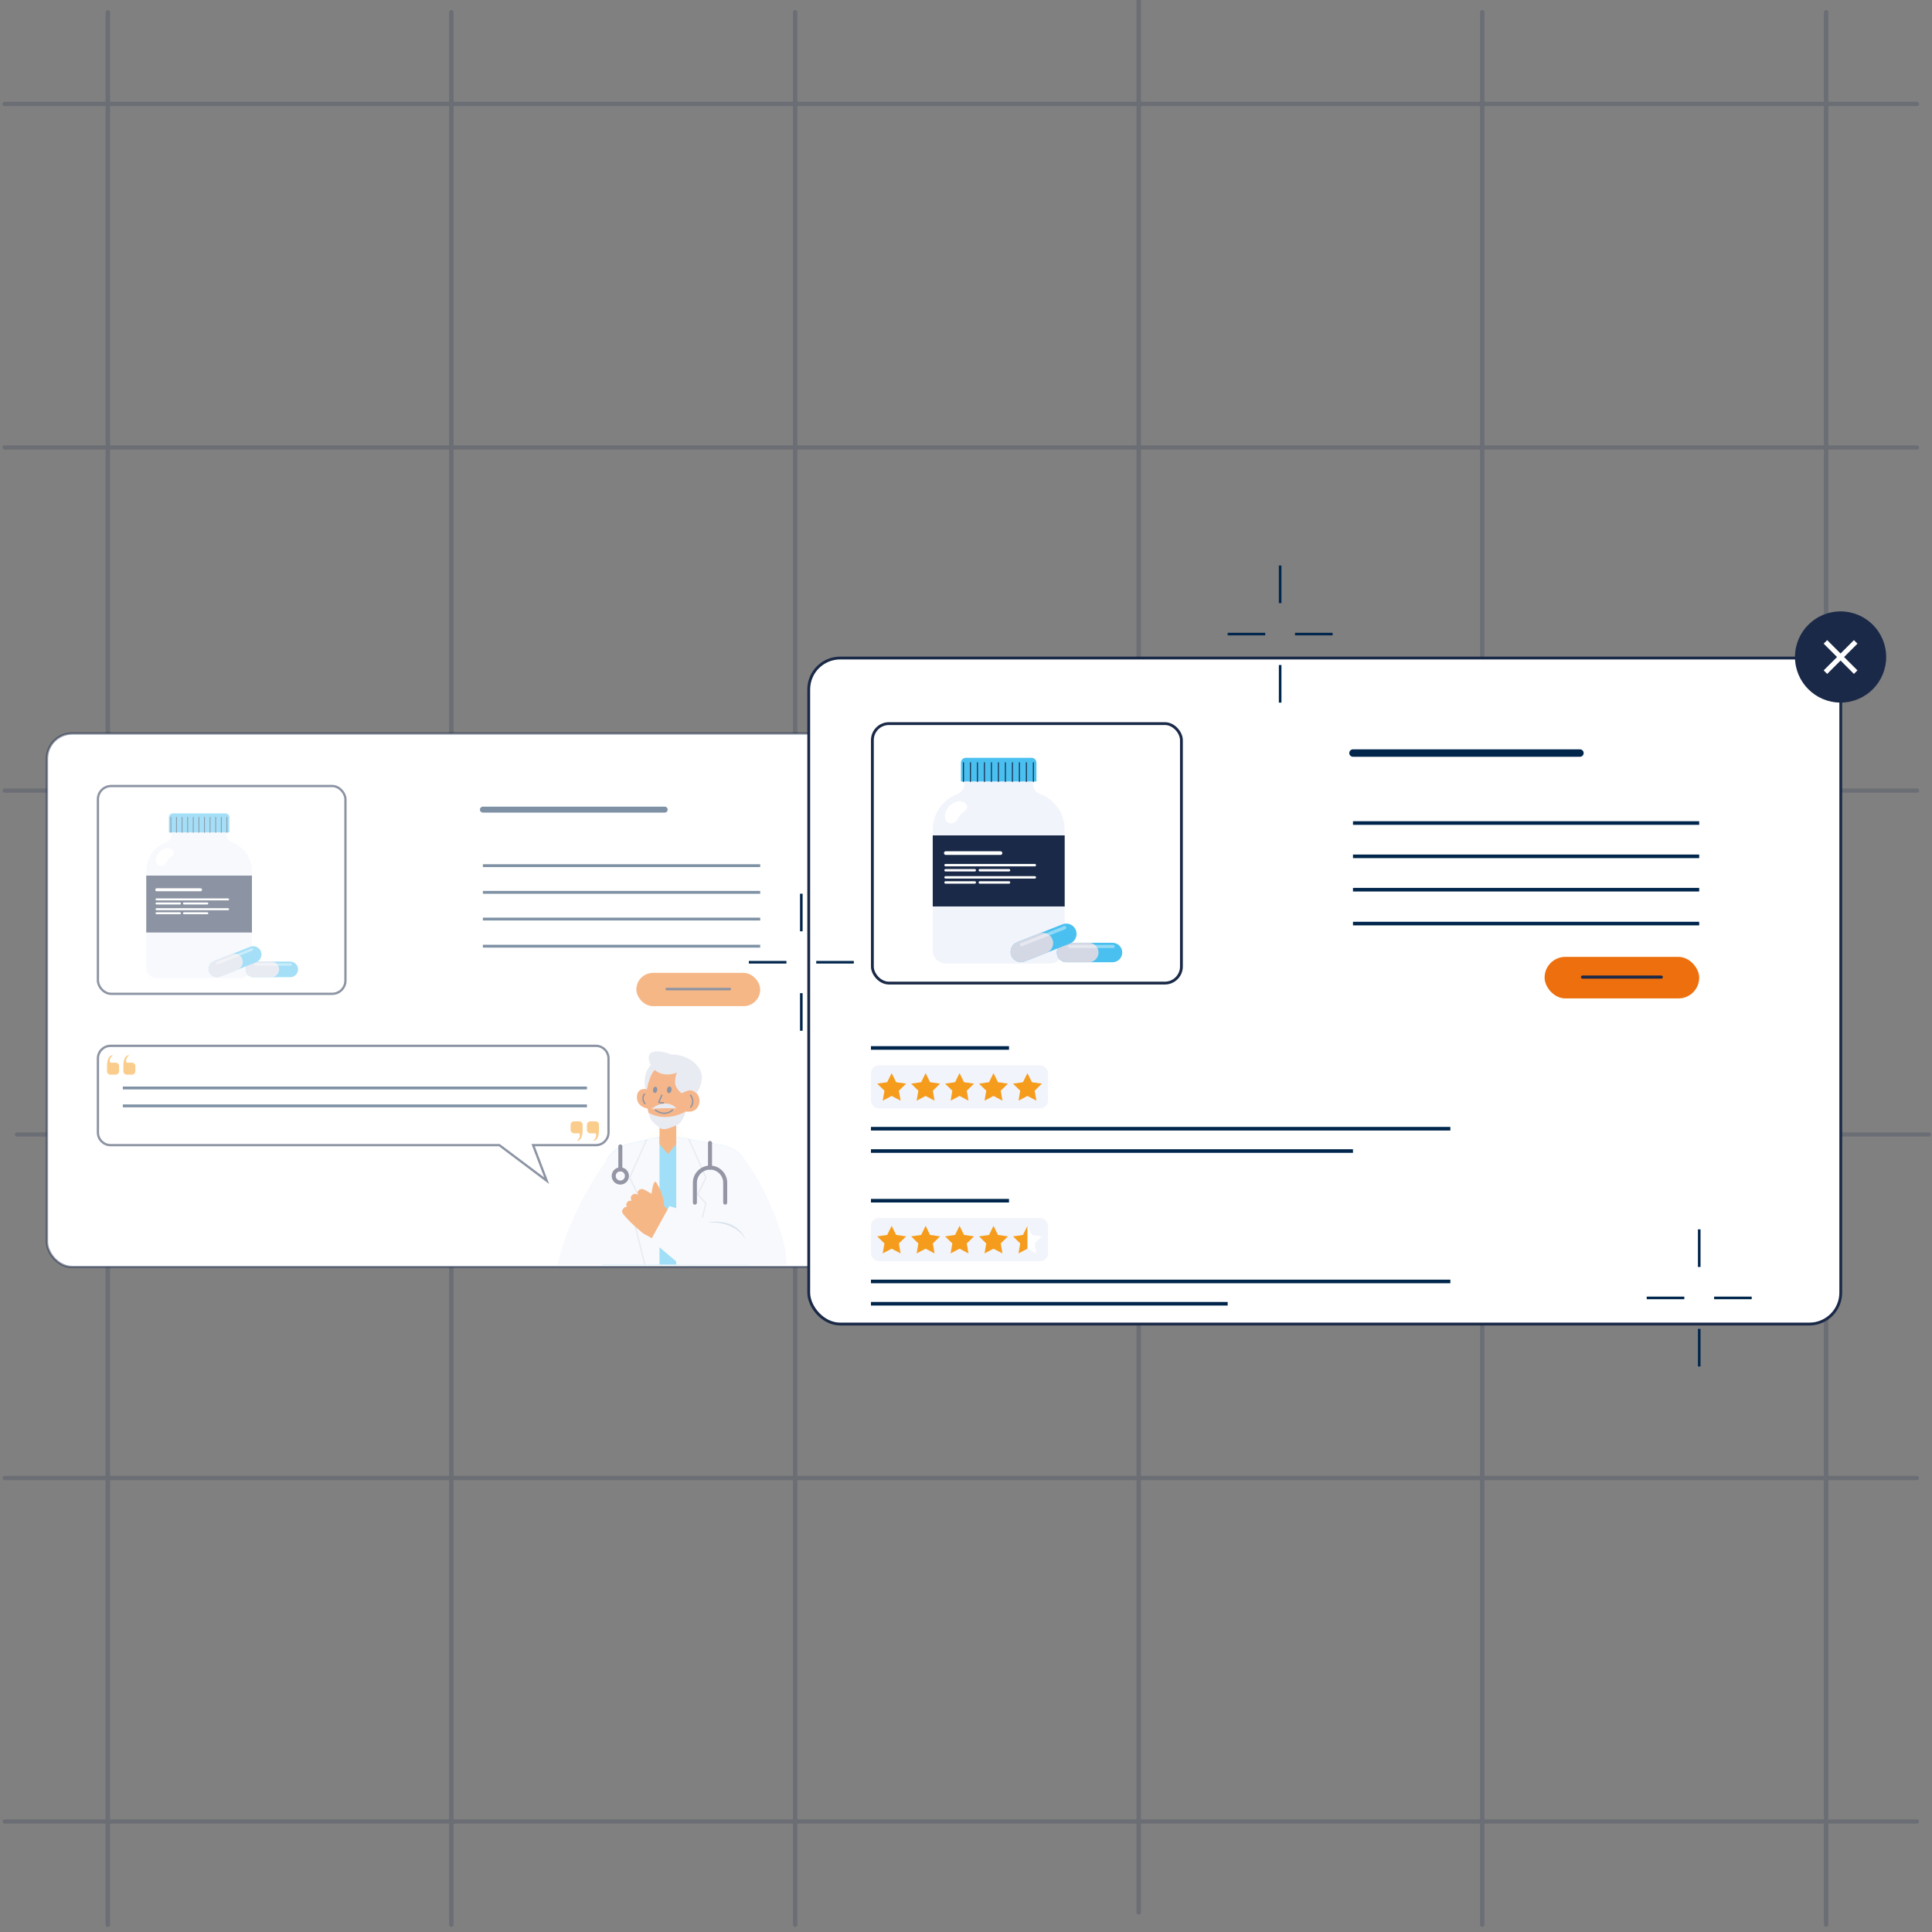 <svg xmlns="http://www.w3.org/2000/svg" id="Ebene_1" data-name="Ebene 1" viewBox="0 0 500 500"><rect x="0" y="0" width="500" height="500" fill="#808080" stroke="none"/><defs><style>      .cls-1, .cls-2, .cls-3, .cls-4, .cls-5, .cls-6, .cls-7, .cls-8, .cls-9, .cls-10, .cls-11, .cls-12, .cls-13, .cls-14, .cls-15, .cls-16, .cls-17, .cls-18, .cls-19, .cls-20, .cls-21 {        stroke-miterlimit: 10;      }      .cls-1, .cls-2, .cls-22, .cls-23 {        fill: #fff;      }      .cls-1, .cls-2, .cls-7, .cls-8, .cls-9, .cls-11, .cls-17 {        stroke: #1a2947;      }      .cls-1, .cls-17 {        stroke-width: .59px;      }      .cls-2 {        stroke-width: .73px;      }      .cls-3 {        stroke-width: .77px;      }      .cls-3, .cls-4, .cls-5, .cls-6, .cls-7, .cls-8, .cls-9, .cls-10, .cls-11, .cls-12, .cls-13, .cls-14, .cls-24, .cls-15, .cls-16, .cls-17, .cls-18, .cls-19, .cls-20, .cls-21 {        fill: none;      }      .cls-3, .cls-4, .cls-5, .cls-7, .cls-8, .cls-9, .cls-10, .cls-11, .cls-12, .cls-24, .cls-15, .cls-16, .cls-18 {        stroke-linecap: round;      }      .cls-3, .cls-4, .cls-13, .cls-14, .cls-15, .cls-16 {        stroke: #fff;      }      .cls-4 {        stroke-width: .96px;      }      .cls-25 {        fill: #1b2948;      }      .cls-5 {        stroke-width: 1.54px;      }      .cls-5, .cls-18, .cls-19, .cls-20, .cls-21 {        stroke: #00264c;      }      .cls-22 {        opacity: .4;      }      .cls-26 {        fill: #f59c1c;      }      .cls-6 {        stroke: #1b2948;      }      .cls-6, .cls-12 {        stroke-width: .35px;      }      .cls-27 {        fill: #f59c1c;      }      .cls-28 {        fill: #41c0f0;      }      .cls-29 {        fill: #eb6d18;      }      .cls-7 {        stroke-width: .21px;      }      .cls-8 {        stroke-width: .64px;      }      .cls-9 {        stroke-width: .8px;      }      .cls-10 {        stroke: #1a2a48;        stroke-width: 1.1px;      }      .cls-11 {        stroke-width: .26px;      }      .cls-12 {        stroke: #d4d8e5;      }      .cls-13 {        stroke-width: 1.03px;      }      .cls-14 {        stroke-width: 1.29px;      }      .cls-30 {        fill: #d4d8e5;      }      .cls-31 {        opacity: .5;      }      .cls-32 {        opacity: .2;      }      .cls-33 {        fill: #b4c6da;      }      .cls-24 {        stroke: #292d4b;        stroke-linejoin: round;        stroke-width: 1.04px;      }      .cls-34 {        fill: #fffdf8;      }      .cls-15 {        stroke-width: .63px;      }      .cls-16 {        stroke-width: .51px;      }      .cls-35 {        fill: #1a2947;      }      .cls-36 {        fill: #49c0ef;      }      .cls-18 {        stroke-width: 1.92px;      }      .cls-19 {        stroke-width: .67px;      }      .cls-20 {        stroke-width: .74px;      }      .cls-37 {        fill: #f2f4fb;      }      .cls-38 {        fill: #f2f4fb;      }      .cls-21 {        stroke-width: .93px;      }      .cls-39 {        fill: #ed6f0e;      }    </style></defs><g class="cls-32"><path class="cls-10" d="M383.6,3.2v494.9"></path><path class="cls-10" d="M294.7,0v494.9"></path><path class="cls-10" d="M472.6,3.2v494.9"></path><path class="cls-10" d="M205.8,3.2v494.9"></path><path class="cls-10" d="M27.9,3.2v494.9"></path><path class="cls-10" d="M116.8,3.2v494.9"></path><path class="cls-10" d="M496.1,382.5H1.2"></path><path class="cls-10" d="M499.2,293.6H4.4"></path><path class="cls-10" d="M496.1,471.4H1.2"></path><path class="cls-10" d="M496.1,204.6H1.2"></path><path class="cls-10" d="M496.1,26.9H1.2"></path><path class="cls-10" d="M496.1,115.8H1.2"></path><path class="cls-10" d="M383.6,3.2v494.9"></path><path class="cls-10" d="M294.7,0v494.9"></path><path class="cls-10" d="M472.6,3.2v494.9"></path><path class="cls-10" d="M205.8,3.2v494.9"></path><path class="cls-10" d="M27.9,3.2v494.9"></path><path class="cls-10" d="M116.8,3.2v494.9"></path></g><g><g><rect class="cls-23" x="12.15" y="189.83" width="213.93" height="138.06" rx="6.51" ry="6.51"></rect><g><circle class="cls-35" cx="226.04" cy="189.62" r="9.45"></circle><g><line class="cls-13" x1="229.18" y1="186.48" x2="222.91" y2="192.76"></line><line class="cls-13" x1="229.18" y1="192.76" x2="222.91" y2="186.48"></line></g></g><g class="cls-31"><g><rect class="cls-17" x="12.15" y="189.83" width="213.93" height="138.06" rx="6.51" ry="6.51"></rect><rect class="cls-17" x="25.34" y="203.42" width="64.06" height="53.78" rx="3.43" ry="3.43"></rect><g><g><path class="cls-37" d="M65.2,225.41v24.63c0,1.72-1.4,3.12-3.12,3.12h-21.57c-1.47,0-2.66-1.19-2.66-2.66v-25.09c0-3.4,2.13-6.3,5.13-7.43.86-.33,1.44-1.15,1.44-2.07v-2.44h14.22v2.49c0,.89.55,1.7,1.39,2.01,3.02,1.12,5.18,4.03,5.18,7.45Z"></path><path class="cls-36" d="M59.35,211.52v3.9h-15.64v-3.9c0-.06,0-.12.02-.18.09-.47.5-.83,1-.83h13.62c.5,0,.91.36,1,.83.01.06.02.12.02.18Z"></path><rect class="cls-35" x="37.85" y="226.6" width="27.35" height="14.73"></rect><path class="cls-23" d="M43.52,222.39c-.34.39-.54,1.08-.91,1.34-.71.5-1.35.5-1.83.02-.73-.73-.48-2.26.58-3.31,1.05-1.05,2.51-1.23,3.23-.5.54.54.46,1.12-.06,1.56-.23.2-.58.39-1.01.89Z"></path><line class="cls-3" x1="40.57" y1="230.27" x2="51.9" y2="230.27"></line><g><line class="cls-16" x1="40.51" y1="232.76" x2="59.02" y2="232.76"></line><line class="cls-16" x1="40.51" y1="233.82" x2="46.57" y2="233.82"></line><line class="cls-16" x1="47.61" y1="233.82" x2="53.66" y2="233.82"></line><line class="cls-16" x1="40.51" y1="235.3" x2="59.02" y2="235.3"></line><line class="cls-16" x1="40.51" y1="236.35" x2="46.57" y2="236.35"></line><line class="cls-16" x1="47.61" y1="236.35" x2="53.66" y2="236.35"></line></g><g><line class="cls-7" x1="58.72" y1="215.42" x2="58.72" y2="211.52"></line><line class="cls-7" x1="44.22" y1="215.42" x2="44.22" y2="211.52"></line><line class="cls-7" x1="45.67" y1="215.42" x2="45.67" y2="211.52"></line><line class="cls-7" x1="48.57" y1="215.42" x2="48.57" y2="211.52"></line><line class="cls-7" x1="51.47" y1="215.42" x2="51.47" y2="211.52"></line><line class="cls-7" x1="50.02" y1="215.42" x2="50.02" y2="211.52"></line><line class="cls-7" x1="52.92" y1="215.42" x2="52.92" y2="211.52"></line><line class="cls-7" x1="55.82" y1="215.42" x2="55.82" y2="211.52"></line><line class="cls-7" x1="54.37" y1="215.42" x2="54.37" y2="211.52"></line><line class="cls-7" x1="57.27" y1="215.42" x2="57.27" y2="211.52"></line><line class="cls-7" x1="47.12" y1="215.42" x2="47.12" y2="211.52"></line></g></g><g><g><path class="cls-36" d="M77.14,250.87c0,.55-.23,1.06-.59,1.43s-.87.59-1.43.59h-9.53c-1.11,0-2.02-.91-2.02-2.02,0-.55.23-1.06.59-1.43.37-.37.87-.59,1.43-.59h9.53c1.11,0,2.02.91,2.02,2.02Z"></path><path class="cls-30" d="M72.23,250.87c0,.55-.23,1.06-.59,1.43-.37.37-.87.59-1.43.59h-4.61c-1.11,0-2.02-.91-2.02-2.02,0-.55.23-1.06.59-1.43.37-.37.87-.59,1.43-.59h4.61c1.11,0,2.02.91,2.02,2.02Z"></path><rect class="cls-22" x="65.91" y="249.3" width="9.66" height=".64" rx=".29" ry=".29"></rect></g><g><path class="cls-36" d="M67.53,246.24c.22.55.19,1.13-.03,1.64-.22.5-.63.92-1.17,1.14l-9.4,3.71c-1.09.43-2.34-.11-2.77-1.21-.22-.55-.19-1.13.03-1.64.22-.5.63-.92,1.17-1.14l9.4-3.71c1.09-.43,2.34.11,2.78,1.2Z"></path><path class="cls-30" d="M62.68,248.15c.22.55.19,1.13-.03,1.64-.22.5-.63.92-1.17,1.14l-4.55,1.8c-1.09.43-2.34-.11-2.77-1.21-.22-.55-.19-1.13.03-1.64.22-.5.63-.92,1.17-1.14l4.55-1.8c1.09-.43,2.34.11,2.77,1.2Z"></path><rect class="cls-22" x="55.6" y="247.15" width="10.24" height=".67" rx=".3" ry=".3" transform="translate(-86.58 39.55) rotate(-21.53)"></rect></g></g></g></g><g><line class="cls-5" x1="124.97" y1="209.53" x2="172.02" y2="209.53"></line><line class="cls-20" x1="124.97" y1="224.03" x2="196.74" y2="224.03"></line><line class="cls-20" x1="124.97" y1="230.94" x2="196.74" y2="230.94"></line><line class="cls-20" x1="124.97" y1="237.85" x2="196.74" y2="237.85"></line><line class="cls-20" x1="124.97" y1="244.87" x2="196.74" y2="244.87"></line></g><g id="Arzt"><ellipse class="cls-34" cx="172.84" cy="296.97" rx="5.95" ry="5.3"></ellipse><path class="cls-28" d="M193.87,327.3h-37.88v-23.15c0-3.81,2.61-7.13,6.32-8.03l8.36-1.95h4.33l12.1,2.23c3.92.72,6.77,4.14,6.77,8.12v22.78Z"></path><g><path class="cls-37" d="M158.08,298.67h0s-.01.01-.04.05c-.32.37-.61.76-.86,1.17-2.6,3.66-10.15,15.04-12.9,27.41h26.4v-33.13l-8.36,1.95c-1.69.41-3.14,1.32-4.23,2.55Z"></path><path class="cls-37" d="M198.52,309.89c-2.49-5.28-4.63-8.41-6.26-10.27-.6-.81-1.34-1.51-2.2-2.06-.72-.51-1.12-.6-1.12-.6h0c-.58-.25-1.19-.44-1.83-.56l-12.1-2.23v33.13h28.5s.69-5.36-4.99-17.42Z"></path></g><polygon class="cls-39" points="175.01 296.11 172.84 298.66 170.68 296.11 170.68 289.45 175.01 289.45 175.01 296.11"></polygon><polyline class="cls-12" points="178.26 294.78 182.69 304.76 180.59 309.1 182.69 311.41 178.79 327.3"></polyline><polyline class="cls-12" points="167.32 294.96 162.97 304.76 165.07 309.1 162.97 311.41 166.87 327.3"></polyline><path class="cls-39" d="M173.09,313.27c-.51-.43-.92-.85-1.26-1.24.1-1.03-.33-2.28-.6-3.1,0,0-.19-1.01-1.4-2.9-.04-.07-.13-.2-.25-.2-.47,0-.82,2.01-.85,2.22-.06.37-.09.68-.1.89-.69-.39-.63-.37-1.87-1.05-.9-.44-1.43.12-1.43.12-.58.59-.23,1.14-.12,1.3h0c-.34-.19-.95-.72-1.69.05-.56.58-.13,1.44.25,1.72l.15-.12c-.25-.21-1.05-.43-1.52.09-.49.55-.31,1.07-.14,1.33-.27-.11-.63-.07-1.01.49-.55.8-.11,1.04.22,1.57,2,2.42,4.95,4.73,4.95,4.73.27.17.83.51,1.6.89.75.37,7.63,5.68,8.12,5.85,1.04-1.22,4.47-5.56,5.03-6.36-.52-.29-7.46-5.74-8.09-6.26Z"></path><path class="cls-37" d="M176,327.3l-7.57-6.39,4.82-8.77s15.44,4.45,20.63,9.81l3.74,5.36h-21.62Z"></path><path class="cls-33" d="M183.02,316.43s6.92-.95,10.12,4.6c0,0-1.29-3.24-4.43-4.3-3.14-1.06-5.68-.3-5.68-.3Z"></path><path class="cls-24" d="M179.84,311.24v-5.15c0-2.15,1.76-3.92,3.92-3.92h0c2.15,0,3.92,1.76,3.92,3.92v5.15"></path><line class="cls-24" x1="183.75" y1="302.18" x2="183.75" y2="295.79"></line><path class="cls-24" d="M162.25,304.34c0,.94-.76,1.71-1.71,1.71s-1.71-.76-1.71-1.71.76-1.71,1.71-1.71,1.71.76,1.71,1.71Z"></path><line class="cls-24" x1="160.54" y1="302.63" x2="160.54" y2="296.69"></line><path class="cls-29" d="M167.8,278.97s-1.49,7.06.76,10.49c2.25,3.43,5.26,2.49,6.62,1.48,1.83-1.36,2.24-3.29,2.24-3.29,0,0,2.48.54,3.34-1.48.91-2.12-.61-3.86-1.86-3.99-1.24-.12-1.39.1-1.39.1l.4-2.27s-7.43-8.54-10.11-1.05Z"></path><path class="cls-29" d="M168.95,282.31s-3.74-1.67-4.09,1.24c-.4,3.38,3.65,3.48,3.65,3.48l.44-4.72Z"></path><ellipse class="cls-25" cx="173.19" cy="282.03" rx=".86" ry=".59" transform="translate(-132.72 408.34) rotate(-80.88)"></ellipse><ellipse class="cls-25" cx="169.54" cy="282.03" rx=".8" ry=".55" transform="translate(-135.79 404.74) rotate(-80.88)"></ellipse><path class="cls-6" d="M171.33,283.32s-.7,1.54-.81,1.86,1.32.24,1.32.24"></path><path class="cls-6" d="M178.68,286.6s1.39-1.35-.05-3.26"></path><path class="cls-6" d="M166.87,283.04s-1.12,1.14.11,2.68"></path><path class="cls-30" d="M176.41,282.93s-1.8-1.22-1.7-3.07c.11-1.85.52-2.32.52-2.32,0,0-1.86.99-4.16.29-2.61-.79-4.05-4.37-2.63-5.35,1.59-1.09,5.44.44,5.44.44,0,0,4.04-.22,6.68,2.99,2.64,3.21-.32,6.99-.32,6.99,0,0-.78-1.65-3.83.04Z"></path><path class="cls-30" d="M169.16,274.75s-1.74,1.59-2.14,3.52c-.41,1.93,0,3.57,0,3.57h.39s.94-4.69,2.45-5.12c1.51-.43-.7-1.97-.7-1.97Z"></path><path class="cls-6" d="M174.14,287.2s-1.85,2.02-4.6.06"></path><path class="cls-30" d="M175.07,286.84s-4.32-.16-6.46.19c.63-.56,1.23-.86,1.62-1.02,1.32-.54,2.93-.62,4.14.22.23.16.71.62.71.62Z"></path><path class="cls-30" d="M177.42,287.66s-4.77,2.99-9.54.34c.28,1.45.55,2.16,2.83,3.87,1.16.87,2.76-.05,4.53-.72,1.45-.55,2.19-3.49,2.19-3.49Z"></path></g><path class="cls-1" d="M154.22,270.66H28.61c-1.8,0-3.27,1.46-3.27,3.27v19.16c0,1.8,1.46,3.27,3.27,3.27h100.62l12.25,9.21-3.51-9.21h16.24c1.8,0,3.27-1.46,3.27-3.27v-19.16c0-1.8-1.46-3.27-3.27-3.27Z"></path><g><path class="cls-26" d="M155.01,292.35v-1.26c0-.49-.4-.89-.89-.89h-1.33c-.49,0-.89.4-.89.89v1.33c0,.49.4.89.89.89h1.33c.05,0,0,0,.05,0,.49,1.09-.71,1.94-.71,1.94,1.7,0,1.55-2.91,1.55-2.91Z"></path><path class="cls-26" d="M150.79,292.35v-1.26c0-.49-.4-.89-.89-.89h-1.33c-.49,0-.89.4-.89.89v1.33c0,.49.4.89.89.89h1.33c.05,0,0,0,.05,0,.49,1.09-.71,1.94-.71,1.94,1.7,0,1.55-2.91,1.55-2.91Z"></path></g><g><path class="cls-26" d="M27.7,275.97v1.26c0,.49.4.89.89.89h1.33c.49,0,.89-.4.89-.89v-1.33c0-.49-.4-.89-.89-.89h-1.33c-.05,0,0,0-.05,0-.49-1.09.71-1.94.71-1.94-1.7,0-1.55,2.91-1.55,2.91Z"></path><path class="cls-26" d="M31.92,275.97v1.26c0,.49.4.89.89.89h1.33c.49,0,.89-.4.89-.89v-1.33c0-.49-.4-.89-.89-.89h-1.33c-.05,0,0,0-.05,0-.49-1.09.71-1.94.71-1.94-1.7,0-1.55,2.91-1.55,2.91Z"></path></g><line class="cls-20" x1="31.79" y1="281.57" x2="151.9" y2="281.57"></line><line class="cls-20" x1="31.79" y1="286.2" x2="151.9" y2="286.2"></line><rect class="cls-39" x="164.69" y="251.78" width="32.05" height="8.61" rx="4.3" ry="4.3"></rect><line class="cls-8" x1="172.55" y1="255.97" x2="188.88" y2="255.97"></line></g></g><g><g><rect class="cls-2" x="209.3" y="170.3" width="267.09" height="172.36" rx="8.13" ry="8.13"></rect><rect class="cls-2" x="225.77" y="187.27" width="79.98" height="67.15" rx="4.28" ry="4.28"></rect><g><g><path class="cls-37" d="M275.54,214.71v30.75c0,2.15-1.74,3.9-3.89,3.9h-26.93c-1.83,0-3.32-1.49-3.32-3.32v-31.32c0-4.24,2.66-7.86,6.41-9.28,1.08-.41,1.79-1.44,1.79-2.59v-3.04h17.75v3.11c0,1.11.69,2.12,1.73,2.51,3.78,1.4,6.47,5.04,6.47,9.3Z"></path><path class="cls-36" d="M268.23,197.38v4.86h-19.53v-4.86c0-.08,0-.15.02-.23.11-.59.62-1.03,1.24-1.03h17c.62,0,1.13.45,1.24,1.03.01.07.02.15.02.23Z"></path><rect class="cls-35" x="241.39" y="216.2" width="34.15" height="18.39"></rect><path class="cls-23" d="M248.47,210.95c-.42.48-.67,1.35-1.14,1.67-.89.62-1.69.62-2.28.03-.91-.91-.59-2.82.72-4.13s3.13-1.53,4.04-.63c.68.68.57,1.4-.07,1.95-.29.24-.73.49-1.26,1.11Z"></path><line class="cls-4" x1="244.78" y1="220.78" x2="258.92" y2="220.78"></line><g><line class="cls-15" x1="244.71" y1="223.9" x2="267.81" y2="223.9"></line><line class="cls-15" x1="244.71" y1="225.22" x2="252.27" y2="225.22"></line><line class="cls-15" x1="253.57" y1="225.22" x2="261.13" y2="225.22"></line><line class="cls-15" x1="244.71" y1="227.06" x2="267.81" y2="227.06"></line><line class="cls-15" x1="244.71" y1="228.38" x2="252.27" y2="228.38"></line><line class="cls-15" x1="253.57" y1="228.38" x2="261.13" y2="228.38"></line></g><g><line class="cls-11" x1="267.44" y1="202.25" x2="267.44" y2="197.38"></line><line class="cls-11" x1="249.34" y1="202.25" x2="249.34" y2="197.38"></line><line class="cls-11" x1="251.15" y1="202.25" x2="251.15" y2="197.38"></line><line class="cls-11" x1="254.77" y1="202.25" x2="254.77" y2="197.38"></line><line class="cls-11" x1="258.39" y1="202.25" x2="258.39" y2="197.38"></line><line class="cls-11" x1="256.58" y1="202.25" x2="256.58" y2="197.38"></line><line class="cls-11" x1="260.2" y1="202.25" x2="260.2" y2="197.38"></line><line class="cls-11" x1="263.82" y1="202.25" x2="263.82" y2="197.38"></line><line class="cls-11" x1="262.01" y1="202.25" x2="262.01" y2="197.38"></line><line class="cls-11" x1="265.63" y1="202.25" x2="265.63" y2="197.38"></line><line class="cls-11" x1="252.96" y1="202.25" x2="252.96" y2="197.38"></line></g></g><g><g><path class="cls-36" d="M290.44,246.51c0,.69-.28,1.32-.74,1.78s-1.09.74-1.78.74h-11.9c-1.39,0-2.52-1.13-2.52-2.52,0-.69.28-1.32.74-1.78.46-.46,1.09-.74,1.78-.74h11.9c1.39,0,2.52,1.13,2.52,2.52Z"></path><path class="cls-30" d="M284.3,246.51c0,.69-.28,1.32-.74,1.78-.46.46-1.09.74-1.78.74h-5.76c-1.39,0-2.52-1.13-2.52-2.52,0-.69.28-1.32.74-1.78.46-.46,1.09-.74,1.78-.74h5.76c1.39,0,2.52,1.13,2.52,2.52Z"></path><rect class="cls-22" x="276.42" y="244.55" width="12.06" height=".79" rx=".36" ry=".36"></rect></g><g><path class="cls-36" d="M278.43,240.72c.27.68.23,1.41-.04,2.04-.27.63-.78,1.15-1.47,1.42l-11.73,4.63c-1.37.54-2.93-.14-3.46-1.51-.27-.68-.23-1.41.04-2.04.27-.63.78-1.15,1.47-1.42l11.73-4.63c1.37-.54,2.93.14,3.46,1.5Z"></path><path class="cls-30" d="M272.38,243.11c.27.68.23,1.41-.04,2.04-.27.63-.78,1.15-1.47,1.42l-5.68,2.24c-1.37.54-2.93-.14-3.46-1.51-.27-.68-.23-1.41.04-2.04.27-.63.78-1.15,1.47-1.42l5.68-2.24c1.37-.54,2.93.14,3.46,1.5Z"></path><path class="cls-22" d="M263.93,241.87h12.03c.21,0,.38.17.38.38v.09c0,.21-.17.38-.38.38h-12.03c-.21,0-.38-.17-.38-.38v-.09c0-.21.17-.38.38-.38Z" transform="translate(-70.07 115.95) rotate(-21.53)"></path></g></g></g></g><g><line class="cls-18" x1="350.15" y1="194.89" x2="408.89" y2="194.89"></line><line class="cls-21" x1="350.15" y1="213" x2="439.75" y2="213"></line><line class="cls-21" x1="350.15" y1="221.62" x2="439.75" y2="221.62"></line><line class="cls-21" x1="350.15" y1="230.25" x2="439.75" y2="230.25"></line><line class="cls-21" x1="350.15" y1="239.02" x2="439.75" y2="239.02"></line></g><g><circle class="cls-35" cx="476.34" cy="170.03" r="11.8"></circle><g><line class="cls-14" x1="480.25" y1="166.12" x2="472.42" y2="173.95"></line><line class="cls-14" x1="480.25" y1="173.95" x2="472.42" y2="166.12"></line></g></g><rect class="cls-39" x="399.74" y="247.64" width="40.01" height="10.75" rx="5.37" ry="5.37"></rect><line class="cls-9" x1="409.55" y1="252.87" x2="429.94" y2="252.87"></line><g><g><rect class="cls-38" x="225.4" y="275.7" width="45.86" height="11.18" rx="2.07" ry="2.07"></rect><g><polygon class="cls-27" points="230.76 283.63 228.45 284.85 228.89 282.27 227.02 280.45 229.6 280.07 230.76 277.73 231.92 280.07 234.51 280.45 232.63 282.27 233.08 284.85 230.76 283.63"></polygon><polygon class="cls-27" points="239.55 283.63 237.23 284.85 237.67 282.27 235.8 280.45 238.39 280.07 239.55 277.73 240.7 280.07 243.29 280.45 241.42 282.27 241.86 284.85 239.55 283.63"></polygon><polygon class="cls-27" points="248.33 283.63 246.02 284.85 246.46 282.27 244.59 280.45 247.17 280.07 248.33 277.73 249.49 280.07 252.08 280.45 250.2 282.27 250.64 284.85 248.33 283.63"></polygon><polygon class="cls-27" points="257.12 283.63 254.8 284.85 255.24 282.27 253.37 280.45 255.96 280.07 257.12 277.73 258.27 280.07 260.86 280.45 258.99 282.27 259.43 284.85 257.12 283.63"></polygon><polygon class="cls-27" points="265.9 283.63 263.59 284.85 264.03 282.27 262.16 280.45 264.74 280.07 265.9 277.73 267.06 280.07 269.64 280.45 267.77 282.27 268.21 284.85 265.9 283.63"></polygon></g></g><line class="cls-21" x1="225.4" y1="292.11" x2="375.35" y2="292.11"></line><line class="cls-21" x1="225.4" y1="271.21" x2="261.13" y2="271.21"></line><line class="cls-21" x1="225.4" y1="297.89" x2="350.15" y2="297.89"></line></g><g><g><rect class="cls-38" x="225.4" y="315.22" width="45.86" height="11.18" rx="2.07" ry="2.07"></rect><g><polygon class="cls-27" points="230.76 323.16 228.45 324.38 228.89 321.8 227.02 319.97 229.6 319.6 230.76 317.25 231.92 319.6 234.51 319.97 232.63 321.8 233.08 324.38 230.76 323.16"></polygon><polygon class="cls-27" points="239.55 323.16 237.23 324.38 237.67 321.8 235.8 319.97 238.39 319.6 239.55 317.25 240.7 319.6 243.29 319.97 241.42 321.8 241.86 324.38 239.55 323.16"></polygon><polygon class="cls-27" points="248.33 323.16 246.02 324.38 246.46 321.8 244.59 319.97 247.17 319.6 248.33 317.25 249.49 319.6 252.08 319.97 250.2 321.8 250.64 324.38 248.33 323.16"></polygon><polygon class="cls-27" points="257.12 323.16 254.8 324.38 255.24 321.8 253.37 319.97 255.96 319.6 257.12 317.25 258.27 319.6 260.86 319.97 258.99 321.8 259.43 324.38 257.12 323.16"></polygon><polygon class="cls-23" points="265.9 323.16 263.59 324.38 264.03 321.8 262.16 319.97 264.74 319.6 265.9 317.25 267.06 319.6 269.64 319.97 267.77 321.8 268.21 324.38 265.9 323.16"></polygon><polygon class="cls-27" points="265.9 323.16 263.59 324.38 264.03 321.8 262.16 319.97 264.74 319.6 265.9 317.25 265.9 323.16"></polygon></g></g><line class="cls-21" x1="225.4" y1="331.64" x2="375.35" y2="331.64"></line><line class="cls-21" x1="225.4" y1="310.74" x2="261.13" y2="310.74"></line><line class="cls-21" x1="225.4" y1="337.41" x2="317.72" y2="337.41"></line></g></g><g><g><line class="cls-19" x1="331.3" y1="172.11" x2="331.3" y2="181.84"></line><line class="cls-19" x1="331.3" y1="146.36" x2="331.3" y2="156.09"></line><line class="cls-19" x1="344.88" y1="164.1" x2="335.15" y2="164.1"></line><line class="cls-19" x1="327.44" y1="164.1" x2="317.72" y2="164.1"></line></g><g><line class="cls-19" x1="439.76" y1="343.91" x2="439.76" y2="353.64"></line><line class="cls-19" x1="439.76" y1="318.16" x2="439.76" y2="327.89"></line><line class="cls-19" x1="453.34" y1="335.9" x2="443.61" y2="335.9"></line><line class="cls-19" x1="435.9" y1="335.9" x2="426.17" y2="335.9"></line></g><g><line class="cls-19" x1="207.38" y1="257.03" x2="207.38" y2="266.76"></line><line class="cls-19" x1="207.38" y1="231.29" x2="207.38" y2="241.02"></line><line class="cls-19" x1="220.97" y1="249.03" x2="211.24" y2="249.03"></line><line class="cls-19" x1="203.53" y1="249.03" x2="193.8" y2="249.03"></line></g></g></g></svg>